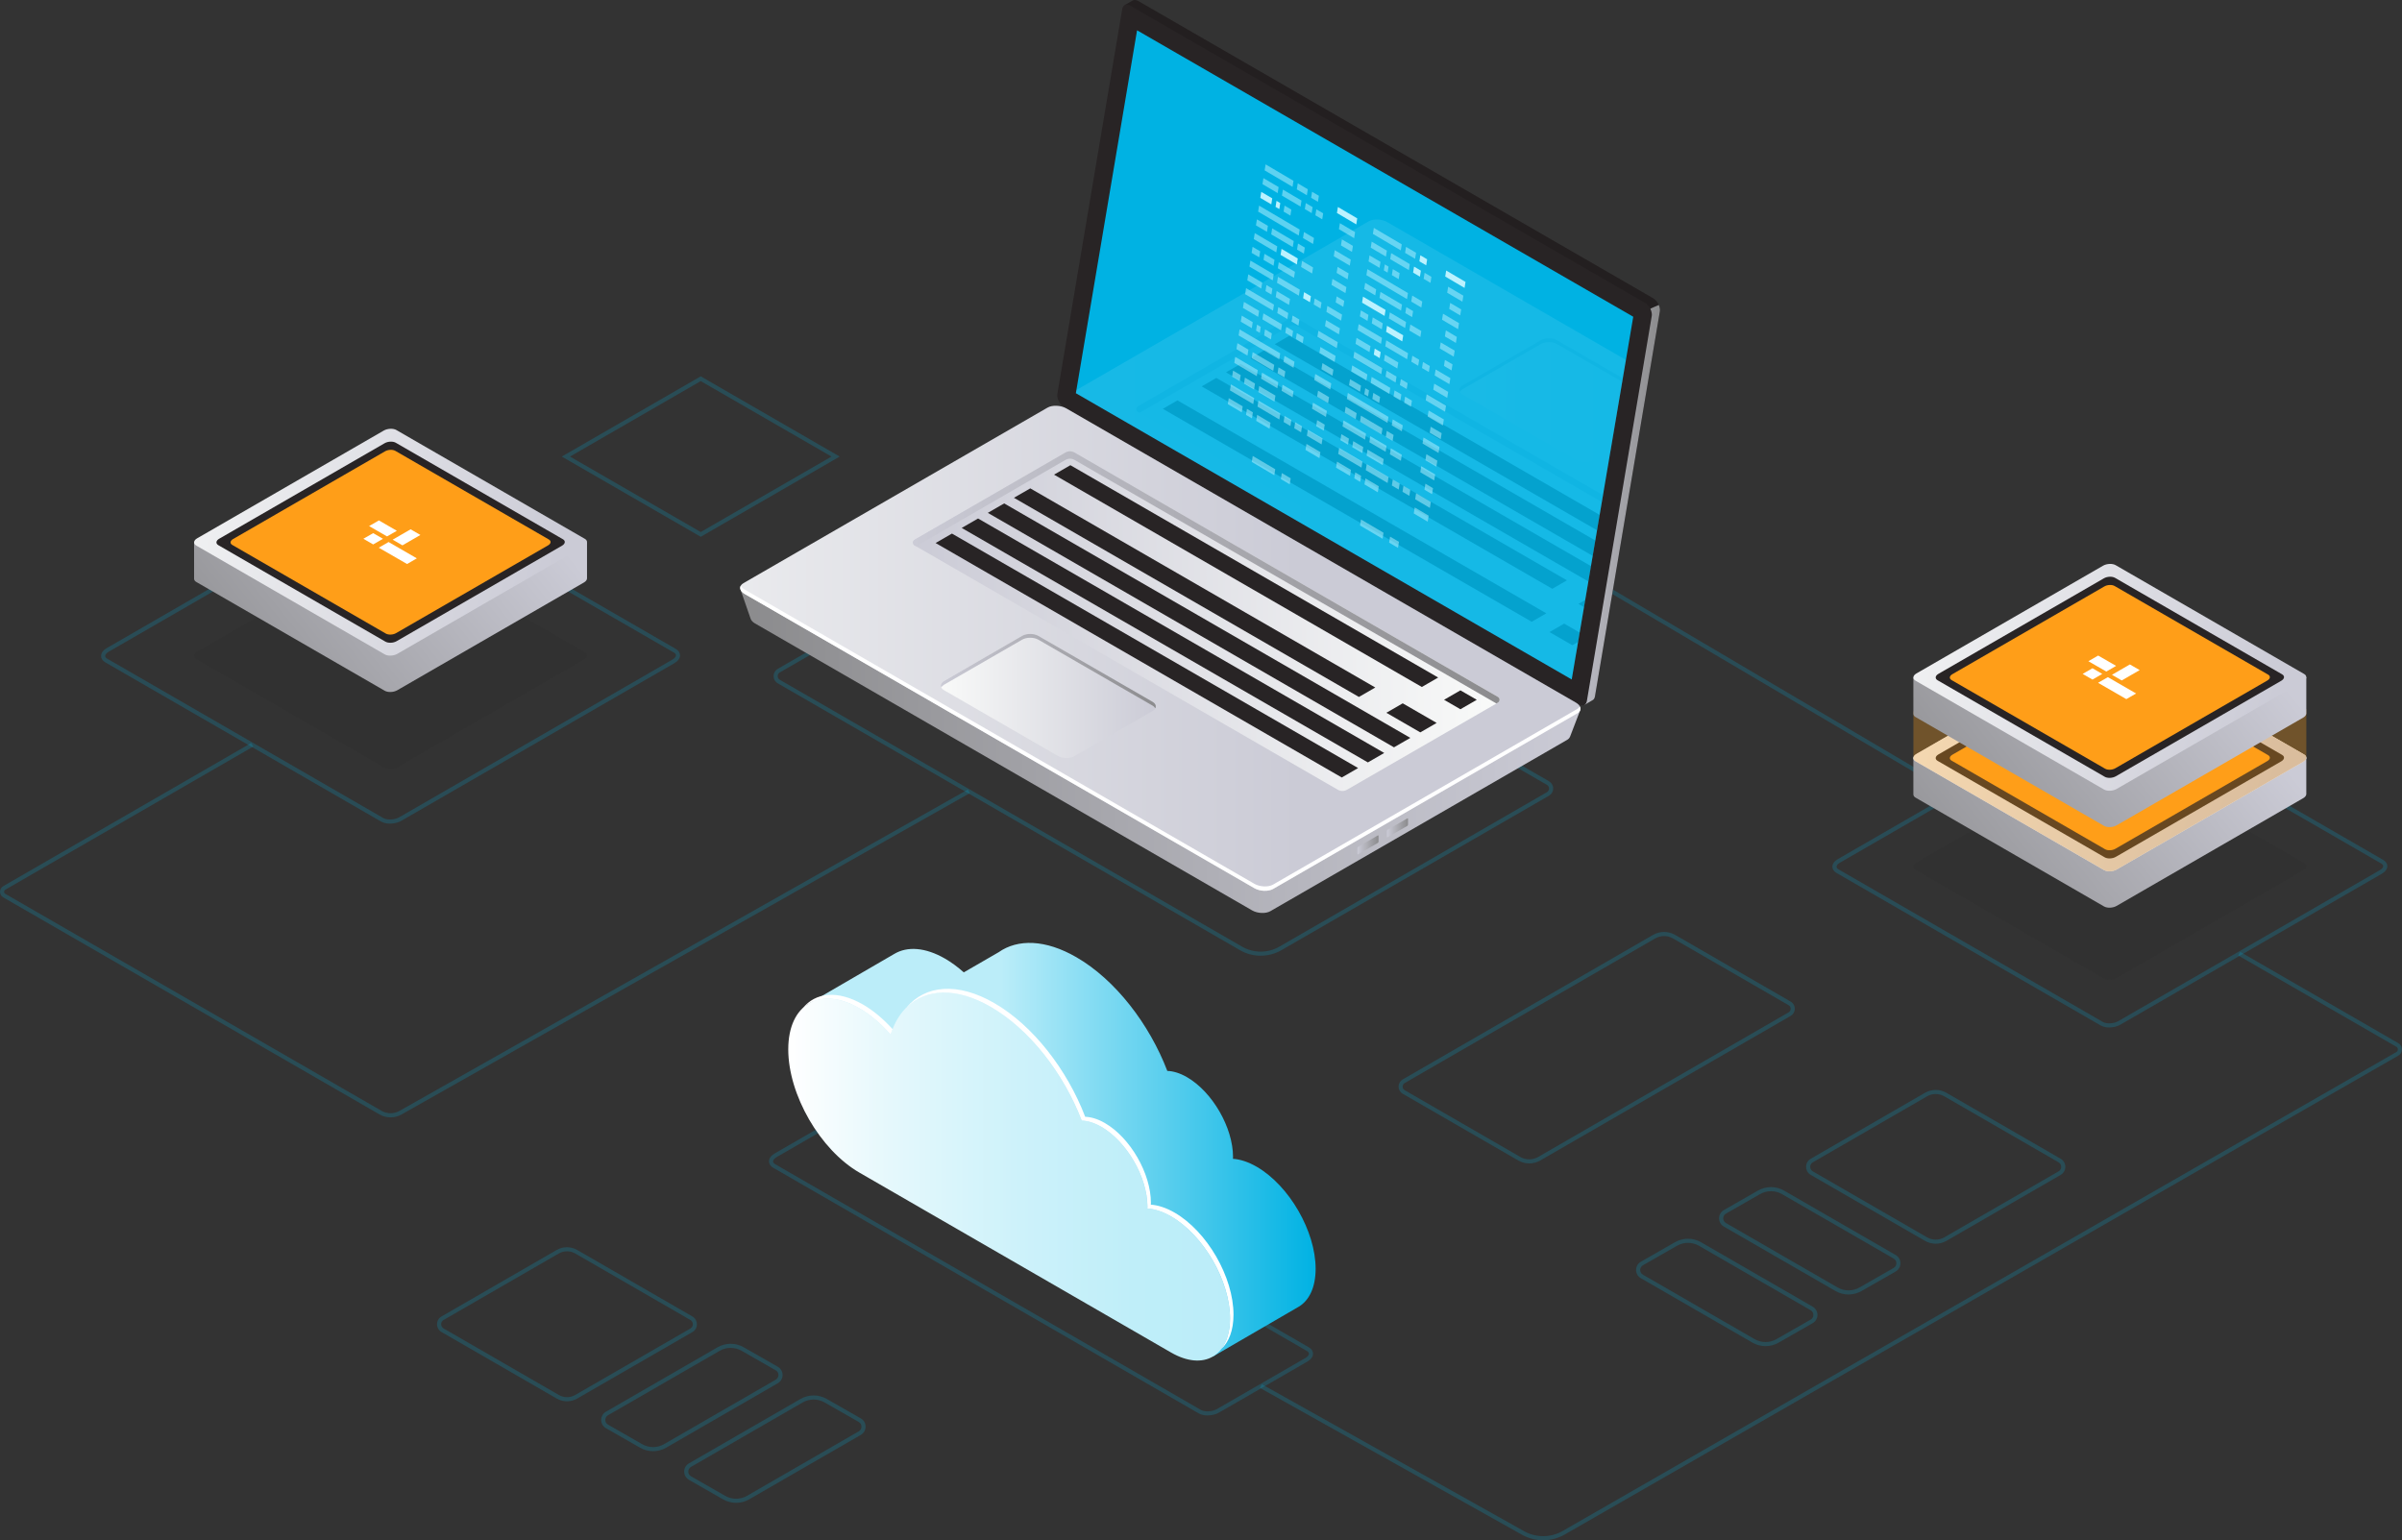 <svg xmlns="http://www.w3.org/2000/svg" xmlns:xlink="http://www.w3.org/1999/xlink" id="uuid-af4ff10e-e4d2-4787-8748-286d75a78d7b" data-name="Layer 1" width="775.61" height="497.41" viewBox="0 0 775.61 497.41"><rect x="0" y="0" width="775.61" height="497.41" fill="#333333" stroke="none"/><defs><linearGradient id="uuid-7b56ca2b-2207-4e4e-829f-9dd6ebeb42c4" x1="162.45" y1="152.13" x2="63.58" y2="231.42" gradientUnits="userSpaceOnUse"><stop offset="0" stop-color="#cbcbd6"></stop><stop offset="1" stop-color="#8b8b8d"></stop></linearGradient><linearGradient id="uuid-9692be6a-56f7-445b-a630-5057c2097a38" x1="-203.28" y1="504.15" x2="-293.16" y2="576.22" gradientTransform="translate(861.32 -13.14) rotate(30) skewX(-30)" gradientUnits="userSpaceOnUse"><stop offset="0" stop-color="#cbcbd6"></stop><stop offset="1" stop-color="#f9faf9"></stop></linearGradient><linearGradient id="uuid-ddc41401-afe3-431c-a918-fb269d04f620" x1="717.6" y1="221.78" x2="618.73" y2="301.07" xlink:href="#uuid-7b56ca2b-2207-4e4e-829f-9dd6ebeb42c4"></linearGradient><linearGradient id="uuid-4ce099ff-3df5-4258-89be-30be71622912" x1="617.83" y1="244.75" x2="744.72" y2="244.75" gradientTransform="matrix(1,0,0,1,0,0)" xlink:href="#uuid-9692be6a-56f7-445b-a630-5057c2097a38"></linearGradient><linearGradient id="uuid-07a7e397-34a6-447a-b7a0-4bb93530add1" x1="186.91" y1="286.89" x2="97.03" y2="358.97" xlink:href="#uuid-9692be6a-56f7-445b-a630-5057c2097a38"></linearGradient><linearGradient id="uuid-106cde3e-42e6-4a9f-be6e-e85cb3c6c3b2" x1="717.6" y1="195.77" x2="618.73" y2="275.05" xlink:href="#uuid-7b56ca2b-2207-4e4e-829f-9dd6ebeb42c4"></linearGradient><linearGradient id="uuid-1cf9133f-ad4f-4121-821a-6659d8e5a5ca" x1="160.9" y1="264.37" x2="71.02" y2="336.44" xlink:href="#uuid-9692be6a-56f7-445b-a630-5057c2097a38"></linearGradient><linearGradient id="uuid-6b9fbba2-5357-4e8d-bbd7-7c7128060c1b" x1="503.03" y1="163.04" x2="536" y2="163.04" xlink:href="#uuid-7b56ca2b-2207-4e4e-829f-9dd6ebeb42c4"></linearGradient><linearGradient id="uuid-d8f72319-427f-4536-931a-19ded305eeaa" x1="-985.68" y1="218.4" x2="-714.49" y2="218.4" gradientTransform="translate(-475.4) rotate(-180) scale(1 -1)" xlink:href="#uuid-7b56ca2b-2207-4e4e-829f-9dd6ebeb42c4"></linearGradient><linearGradient id="uuid-71ab2df7-b1e2-435f-b7a4-647c1e530b32" x1="-894.56" y1="209.35" x2="-623.23" y2="209.35" gradientTransform="translate(-475.4) rotate(-180) scale(1 -1)" xlink:href="#uuid-9692be6a-56f7-445b-a630-5057c2097a38"></linearGradient><linearGradient id="uuid-31da3b70-7397-45d9-a03a-0b803f043cc7" x1="447.82" y1="267.34" x2="454.65" y2="267.34" xlink:href="#uuid-7b56ca2b-2207-4e4e-829f-9dd6ebeb42c4"></linearGradient><linearGradient id="uuid-223b79ec-b300-4b18-90c9-e58d93cf268a" x1="438.3" y1="272.83" x2="445.13" y2="272.83" xlink:href="#uuid-7b56ca2b-2207-4e4e-829f-9dd6ebeb42c4"></linearGradient><linearGradient id="uuid-048674c8-46bc-434c-8d35-7c5c12bd4f16" x1="294.81" y1="200.59" x2="484.21" y2="200.59" gradientTransform="matrix(1,0,0,1,0,0)" xlink:href="#uuid-9692be6a-56f7-445b-a630-5057c2097a38"></linearGradient><linearGradient id="uuid-d10bdada-209f-434e-ba6b-d1106621b23e" x1="294.81" y1="186.47" x2="484.21" y2="186.47" xlink:href="#uuid-7b56ca2b-2207-4e4e-829f-9dd6ebeb42c4"></linearGradient><linearGradient id="uuid-5b9f147e-dfff-403c-bf83-0e8a7c9a9d96" x1="-848.61" y1="224.76" x2="-779.16" y2="224.76" gradientTransform="translate(-475.4) rotate(-180) scale(1 -1)" xlink:href="#uuid-9692be6a-56f7-445b-a630-5057c2097a38"></linearGradient><linearGradient id="uuid-25b958f0-f710-4665-87ef-bc0ba506048c" x1="303.77" y1="216.72" x2="373.2" y2="216.72" xlink:href="#uuid-7b56ca2b-2207-4e4e-829f-9dd6ebeb42c4"></linearGradient><clipPath id="uuid-612e0215-6e45-433d-ba1e-167a97b2cc0c"><polygon id="uuid-b7ca0840-f6c6-4e92-992f-9ebf92ed87c3" data-name="SVGID" points="367.16 9.79 527.38 102.29 507.51 219.42 347.4 126.98 367.16 9.79" fill="none"></polygon></clipPath><linearGradient id="uuid-47b97eb5-2aaf-45a4-ba12-57c76ca4d302" data-name="&#xC1;&#xE5;&#xE7;&#xFB;&#xEC;&#xFF;&#xED;&#xED;&#xFB;&#xE9; &#xE3;&#xF0;&#xE0;&#xE4;&#xE8;&#xE5;&#xED;&#xF2; 2" x1="-998.22" y1="149.21" x2="-726.89" y2="149.21" gradientTransform="translate(-475.4) rotate(-180) scale(1 -1)" gradientUnits="userSpaceOnUse"><stop offset="0" stop-color="#bbf2ff"></stop><stop offset=".28" stop-color="#bff3ff"></stop><stop offset=".61" stop-color="#cef7ff"></stop><stop offset=".96" stop-color="#e5feff"></stop><stop offset="1" stop-color="#e9ffff"></stop></linearGradient><linearGradient id="uuid-51b64064-3dea-431c-a025-37da5bcff501" data-name="&#xC1;&#xE5;&#xE7;&#xFB;&#xEC;&#xFF;&#xED;&#xED;&#xFB;&#xE9; &#xE3;&#xF0;&#xE0;&#xE4;&#xE8;&#xE5;&#xED;&#xF2; 2" x1="-1016.08" y1="129.3" x2="-946.63" y2="129.3" xlink:href="#uuid-47b97eb5-2aaf-45a4-ba12-57c76ca4d302"></linearGradient><linearGradient id="uuid-57cf6c1d-2f86-4f51-b7ca-9b2a53d58052" x1="-900.22" y1="371.28" x2="-736.27" y2="371.28" gradientTransform="translate(-475.4) rotate(-180) scale(1 -1)" gradientUnits="userSpaceOnUse"><stop offset="0" stop-color="#00b2e3"></stop><stop offset=".62" stop-color="#bbedf9"></stop></linearGradient><linearGradient id="uuid-37279921-abf2-4286-bc31-9c85189fad09" x1="397.17" y1="379.96" x2="254.54" y2="379.96" gradientUnits="userSpaceOnUse"><stop offset="0" stop-color="#bbedf9"></stop><stop offset=".22" stop-color="#bfeef9"></stop><stop offset=".49" stop-color="#cef2fa"></stop><stop offset=".77" stop-color="#e5f8fc"></stop><stop offset="1" stop-color="#fff"></stop></linearGradient></defs><g><path d="M124.23,247.95l-60.86-35.14c-1.04-.6-.91-1.65.29-2.34l60.27-34.8c1.2-.69,3.02-.77,4.06-.17l60.86,35.14c1.04.6.91,1.65-.29,2.34l-60.27,34.8c-1.2.69-3.02.77-4.06.17Z" fill="#231f20" opacity=".1"></path><path d="M125.95,265.98c-1.08,0-2.12-.23-2.92-.68l-89.03-51.4c-.88-.51-1.36-1.24-1.36-2.07,0-.94.65-1.86,1.79-2.51l88.17-50.91c1.97-1.13,4.87-1.25,6.6-.25l89.02,51.4c.88.51,1.36,1.24,1.36,2.07,0,.94-.65,1.86-1.79,2.52l-88.17,50.9c-1.07.62-2.41.93-3.69.93ZM126.3,158.81c-1.06,0-2.18.25-3.04.75l-88.17,50.91c-.7.4-1.12.91-1.12,1.36,0,.42.38.73.7.91l89.03,51.4c1.31.76,3.73.65,5.28-.25l88.17-50.9c.7-.41,1.12-.92,1.12-1.36,0-.43-.38-.73-.7-.91l-89.02-51.4c-.59-.34-1.39-.5-2.24-.5Z" fill="#00b2e3" opacity=".2"></path><g><path d="M189.55,186.84v-11.74h-19.12s-42.43-24.48-42.43-24.48c-1.04-.6-2.86-.53-4.06.17l-42.24,24.39h-19.03s0,11.78,0,11.78h.01c.02.37.24.71.69.97l60.86,35.14c1.04.6,2.86.53,4.06-.17l60.27-34.8c.63-.36.95-.82.98-1.26Z" fill="url(#uuid-7b56ca2b-2207-4e4e-829f-9dd6ebeb42c4)"></path><path d="M124.23,211.32l-60.86-35.14c-1.04-.6-.91-1.65.29-2.34l60.27-34.8c1.2-.69,3.02-.77,4.06-.17l60.86,35.14c1.04.6.91,1.65-.29,2.34l-60.27,34.8c-1.2.69-3.02.77-4.06.17Z" fill="url(#uuid-9692be6a-56f7-445b-a630-5057c2097a38)"></path><path d="M124.45,207.21l-53.94-31.15c-.92-.53-.81-1.46.26-2.08l53.43-30.85c1.07-.62,2.68-.68,3.6-.15l53.95,31.15c.92.53.81,1.46-.26,2.08l-53.43,30.85c-1.07.62-2.68.68-3.6.15Z" fill="#282425"></path><path d="M124.58,204.6l-49.56-28.61c-.85-.49-.74-1.34.24-1.91l49.08-28.34c.98-.57,2.46-.63,3.31-.14l49.56,28.61c.85.49.74,1.34-.24,1.91l-49.08,28.34c-.98.57-2.46.63-3.31.14Z" fill="#ff9e18"></path></g><g><polygon points="124.98 173.23 119.18 169.89 122.35 168.06 128.14 171.41 124.98 173.23" fill="#fff"></polygon><polygon points="135.75 172.76 129.95 176.11 126.79 174.28 132.59 170.93 135.75 172.76" fill="#fff"></polygon><polygon points="123.66 173.99 120.5 175.82 117.33 173.99 120.5 172.17 123.66 173.99" fill="#fff"></polygon><polygon points="134.6 180.31 131.44 182.14 122.31 176.87 125.47 175.04 134.6 180.31" fill="#fff"></polygon></g></g><rect x="548.88" y="120.47" width="1.33" height="175.31" transform="translate(91.06 575.69) rotate(-59.46)" fill="#00b2e3" opacity=".2"></rect><g><path d="M679.39,316.02l-60.86-35.14c-1.04-.6-.91-1.65.29-2.34l60.27-34.8c1.2-.69,3.02-.77,4.06-.17l60.86,35.14c1.04.6.91,1.65-.29,2.34l-60.27,34.8c-1.2.69-3.02.77-4.06.17Z" fill="#231f20" opacity=".1"></path><path d="M681.11,331.81c-1.04,0-2.04-.22-2.81-.66l-85.3-49.25c-.85-.49-1.32-1.2-1.32-2,0-.92.63-1.8,1.73-2.44l84.48-48.77c1.9-1.09,4.69-1.2,6.36-.24l85.3,49.25c.85.49,1.32,1.2,1.32,2,0,.91-.63,1.8-1.73,2.44l-84.48,48.77c-1.03.59-2.32.89-3.55.89ZM678.97,330c1.25.72,3.56.61,5.03-.24l84.48-48.77c.66-.38,1.06-.86,1.06-1.29,0-.39-.36-.68-.65-.85l-85.3-49.25c-1.25-.72-3.56-.61-5.03.24l-84.48,48.77c-.66.38-1.06.86-1.06,1.29,0,.39.35.68.65.85l85.3,49.25Z" fill="#00b2e3" opacity=".2"></path><g><path d="M744.71,256.49v-11.74h-19.12s-42.43-24.48-42.43-24.48c-1.04-.6-2.86-.53-4.06.17l-42.24,24.39h-19.03s0,11.78,0,11.78h.01c.02.37.24.71.69.97l60.86,35.14c1.04.6,2.86.53,4.06-.17l60.27-34.8c.63-.36.95-.82.98-1.26Z" fill="url(#uuid-ddc41401-afe3-431c-a918-fb269d04f620)"></path><path d="M679.39,280.97l-60.86-35.14c-1.04-.6-.91-1.65.29-2.34l60.27-34.8c1.2-.69,3.02-.77,4.06-.17l60.86,35.14c1.04.6.91,1.65-.29,2.34l-60.27,34.8c-1.2.69-3.02.77-4.06.17Z" fill="url(#uuid-4ce099ff-3df5-4258-89be-30be71622912)"></path><path d="M679.39,280.97l-60.86-35.14c-1.04-.6-.91-1.65.29-2.34l60.27-34.8c1.2-.69,3.02-.77,4.06-.17l60.86,35.14c1.04.6.91,1.65-.29,2.34l-60.27,34.8c-1.2.69-3.02.77-4.06.17Z" fill="url(#uuid-07a7e397-34a6-447a-b7a0-4bb93530add1)"></path><path d="M679.61,276.86l-53.95-31.15c-.92-.53-.81-1.46.26-2.08l53.43-30.85c1.07-.62,2.68-.68,3.6-.15l53.94,31.15c.92.53.81,1.46-.26,2.08l-53.43,30.85c-1.07.62-2.68.68-3.6.15Z" fill="#282425"></path><path d="M679.74,274.25l-49.56-28.61c-.85-.49-.74-1.34.24-1.91l49.08-28.34c.98-.57,2.46-.63,3.31-.14l49.56,28.61c.85.49.74,1.34-.24,1.91l-49.08,28.34c-.98.57-2.46.63-3.31.14Z" fill="#ff9e18"></path><g><polygon points="680.14 242.88 674.34 239.54 677.5 237.71 683.3 241.06 680.14 242.88" fill="#fff"></polygon><polygon points="690.91 242.41 685.11 245.76 681.95 243.93 687.74 240.58 690.91 242.41" fill="#fff"></polygon><polygon points="678.82 243.64 675.66 245.47 672.49 243.64 675.66 241.82 678.82 243.64" fill="#fff"></polygon><polygon points="689.76 249.96 686.59 251.79 677.47 246.52 680.63 244.69 689.76 249.96" fill="#fff"></polygon></g></g><path d="M744.72,228.97l-25.89.15-35.67-20.6c-1.04-.6-2.86-.53-4.06.17l-36.16,20.88-25.1.15v15.25h.02c.06.33.28.63.68.87l60.86,35.14c1.04.6,2.86.53,4.06-.17l60.27-34.8c.55-.32.86-.71.95-1.1l.04-.02v-15.92Z" fill="#ff9e18" opacity=".3"></path><g><path d="M744.71,230.47v-11.74h-19.12s-42.43-24.48-42.43-24.48c-1.04-.6-2.86-.53-4.06.17l-42.24,24.39h-19.03s0,11.78,0,11.78h.01c.02.37.24.71.69.97l60.86,35.14c1.04.6,2.86.53,4.06-.17l60.27-34.8c.63-.36.95-.82.98-1.26Z" fill="url(#uuid-106cde3e-42e6-4a9f-be6e-e85cb3c6c3b2)"></path><path d="M679.39,254.96l-60.86-35.14c-1.04-.6-.91-1.65.29-2.34l60.27-34.8c1.2-.69,3.02-.77,4.06-.17l60.86,35.14c1.04.6.91,1.65-.29,2.34l-60.27,34.8c-1.2.69-3.02.77-4.06.17Z" fill="url(#uuid-1cf9133f-ad4f-4121-821a-6659d8e5a5ca)"></path><path d="M679.61,250.84l-53.95-31.15c-.92-.53-.81-1.46.26-2.08l53.43-30.85c1.07-.62,2.68-.68,3.6-.15l53.94,31.15c.92.53.81,1.46-.26,2.08l-53.43,30.85c-1.07.62-2.68.68-3.6.15Z" fill="#282425"></path><path d="M679.74,248.24l-49.56-28.61c-.85-.49-.74-1.34.24-1.91l49.08-28.34c.98-.57,2.46-.63,3.31-.14l49.56,28.61c.85.49.74,1.34-.24,1.91l-49.08,28.34c-.98.57-2.46.63-3.31.14Z" fill="#ff9e18"></path><g><polygon points="680.14 216.87 674.34 213.53 677.5 211.7 683.3 215.04 680.14 216.87" fill="#fff"></polygon><polygon points="690.91 216.4 685.11 219.74 681.95 217.92 687.74 214.57 690.91 216.4" fill="#fff"></polygon><polygon points="678.82 217.63 675.66 219.46 672.49 217.63 675.66 215.8 678.82 217.63" fill="#fff"></polygon><polygon points="689.76 223.95 686.59 225.77 677.47 220.5 680.63 218.68 689.76 223.95" fill="#fff"></polygon></g></g></g><g opacity=".2"><g><path d="M498.3,497.41c-2.35,0-4.7-.59-6.81-1.77l-84.68-47.45.65-1.16,84.68,47.45c3.85,2.16,8.61,2.13,12.44-.07l269.2-154.66c.31-.18.49-.5.49-.86s-.19-.68-.5-.86l-51.06-29.48.66-1.15,51.06,29.48c.73.42,1.16,1.17,1.16,2.01s-.43,1.59-1.16,2.01l-269.21,154.67c-2.14,1.23-4.54,1.84-6.94,1.84Z" fill="#00b2e3"></path><path d="M126.12,360.84c-1.23,0-2.47-.32-3.57-.95L1.05,289.8c-.66-.38-1.05-1.06-1.05-1.81,0-.76.39-1.44,1.05-1.82l80.07-46.23.66,1.15L1.71,287.32c-.35.2-.38.53-.38.67s.04.46.38.66l121.5,70.08c1.79,1.03,4.02,1.03,5.81,0l183.51-103.77.65,1.16-183.5,103.77c-1.1.63-2.33.95-3.56.95Z" fill="#00b2e3"></path><path d="M226.27,173.35l-44.87-25.91,44.87-25.91,44.87,25.91-44.87,25.91ZM184.05,147.44l42.22,24.37,42.22-24.37-42.22-24.37-42.22,24.37Z" fill="#00b2e3"></path><path d="M183.08,452.53c-1.14,0-2.28-.29-3.3-.88l-37.2-21.48c-.91-.53-1.46-1.47-1.46-2.53s.54-2,1.46-2.52l37.19-21.47c2.04-1.17,4.57-1.17,6.6,0l37.2,21.48c.91.53,1.46,1.47,1.46,2.53s-.54,2-1.46,2.52l-37.2,21.47c-1.02.59-2.16.88-3.3.88ZM183.08,404.09c-.91,0-1.82.23-2.64.7l-37.19,21.47c-.5.29-.8.8-.8,1.37s.3,1.09.8,1.38l37.2,21.48c1.63.94,3.65.94,5.28,0l37.2-21.47c.5-.29.79-.8.79-1.37s-.3-1.09-.79-1.38l-37.2-21.48c-.81-.47-1.73-.7-2.64-.7Z" fill="#00b2e3"></path><path d="M625.04,401.64c-1.2,0-2.39-.31-3.45-.92l-36.89-21.3c-.94-.55-1.51-1.52-1.51-2.61s.56-2.07,1.51-2.61l36.89-21.3c2.13-1.23,4.77-1.23,6.91,0l36.89,21.3c.94.55,1.51,1.52,1.51,2.61s-.56,2.07-1.51,2.61l-36.89,21.3c-1.07.61-2.26.92-3.45.92ZM625.04,353.3c-.97,0-1.93.25-2.79.75l-36.89,21.3c-.53.31-.84.85-.84,1.46s.32,1.16.84,1.46l36.89,21.3c1.72.99,3.86,1,5.58,0l36.89-21.3c.53-.3.84-.85.84-1.46s-.32-1.16-.84-1.46l-36.89-21.3c-.86-.5-1.83-.75-2.79-.75Z" fill="#00b2e3"></path></g></g><g><g opacity=".2"><path d="M407.09,308.64c-2.31,0-4.62-.59-6.68-1.78l-149.28-86.19c-.84-.49-1.34-1.36-1.34-2.33s.5-1.84,1.34-2.33l93.09-53.75.33.19,155.63,89.85c.84.49,1.34,1.36,1.34,2.33s-.5,1.84-1.34,2.33l-86.41,49.89c-2.06,1.19-4.37,1.78-6.68,1.78ZM344.22,163.8l-92.43,53.36c-.43.24-.68.69-.68,1.18s.25.93.68,1.18l149.28,86.19c3.71,2.14,8.32,2.14,12.03,0l86.41-49.89c.43-.24.68-.69.68-1.18s-.25-.93-.68-1.18l-155.3-89.66Z" fill="#00b2e3"></path></g><g><g><path d="M344.03,125.74L364.83,2.35l-1.67-.7,2.51-1.44h0c.49-.31,1.18-.29,1.94.15l166.21,95.96c1.36.79,2.4,2.81,2.16,4.22l-20.96,124.37c-.11.65-.43,1.08-.88,1.27h0s-2.46,1.42-2.46,1.42l-.42-2.3.14.04-165.21-95.38c-1.36-.79-2.4-2.81-2.16-4.22Z" fill="#231f20"></path><path d="M532.89,99.69l2.73-1.21c.31.7.46,1.44.35,2.06l-20.96,124.37c-.11.65-.43,1.08-.88,1.27h0s-2.46,1.42-2.46,1.42l-.42-2.3.14.04-8.36-4.83,29.85-120.82Z" fill="url(#uuid-6b9fbba2-5357-4e8d-bbd7-7c7128060c1b)"></path><path d="M343.58,131.46l166.21,95.96c1.28.74,2.38.31,2.61-1.02l20.96-124.37c.24-1.41-.79-3.43-2.16-4.22L364.99,1.85c-1.28-.74-2.38-.31-2.61,1.02l-20.96,124.37c-.24,1.41.79,3.43,2.16,4.22Z" fill="#282425"></path><polygon points="367.16 9.79 527.38 102.29 507.51 219.42 347.4 126.98 367.16 9.79" fill="#00b2e3"></polygon></g><g><path d="M239.1,190.34l9.07,4.74,90.96-52.51c1.52-.88,4.18-.77,5.94.25l156.87,90.57c1.5-.84,8.35-4.13,8.35-4.13l-3.32,8.65s-.01,0-.01-.01c-.14.38-.43.74-.93,1.03l-95.8,55.31c-1.52.88-4.18.77-5.94-.25l-160.53-92.68c-.72-.42-1.16-.92-1.35-1.43h-.01s-3.3-9.53-3.3-9.53Z" fill="url(#uuid-d8f72319-427f-4536-931a-19ded305eeaa)"></path><path d="M240.5,191.83l164.52,94.99c1.8,1.04,4.52,1.15,6.08.25l98.18-56.68c1.56-.9,1.36-2.47-.44-3.51l-164.52-94.99c-1.8-1.04-4.53-1.15-6.08-.25l-98.18,56.68c-1.56.9-1.36,2.47.44,3.51Z" fill="url(#uuid-71ab2df7-b1e2-435f-b7a4-647c1e530b32)"></path><path d="M509.28,228.97l-98.18,56.68c-1.56.9-4.28.79-6.08-.25l-164.52-94.99c-.64-.37-1.07-.81-1.3-1.26-.48.86-.03,1.92,1.3,2.68l164.52,94.99c1.8,1.04,4.52,1.15,6.08.25l98.18-56.68c1-.58,1.27-1.44.86-2.25-.17.31-.45.59-.86.83Z" fill="#fff"></path><path d="M454.65,266.27v-1.8c0-.17-.1-.25-.23-.18l-6.36,3.67c-.13.07-.23.27-.23.44v1.8c0,.17.1.25.23.18l6.36-3.67c.13-.07.23-.27.23-.44Z" fill="url(#uuid-31da3b70-7397-45d9-a03a-0b803f043cc7)"></path><path d="M445.13,271.77v-1.8c0-.17-.1-.25-.23-.18l-6.36,3.67c-.13.07-.23.27-.23.44v1.8c0,.17.1.25.23.18l6.36-3.67c.13-.07.23-.27.23-.44Z" fill="url(#uuid-223b79ec-b300-4b18-90c9-e58d93cf268a)"></path><path d="M483.69,225.08l-136.72-78.93c-.91-.53-2.03-.53-2.95,0l-48.69,28.17c-.7.4-.7,1.41,0,1.82l136.66,78.9c.91.53,2.03.53,2.94,0l48.75-28.13c.7-.4.7-1.41,0-1.82Z" fill="url(#uuid-048674c8-46bc-434c-8d35-7c5c12bd4f16)"></path><path d="M483.69,226.9l-.49.28-136.23-78.65c-.91-.53-2.03-.53-2.95,0l-48.2,27.88-.49-.28c-.7-.4-.7-1.41,0-1.82l48.69-28.17c.91-.53,2.03-.53,2.95,0l136.72,78.93c.7.4.7,1.41,0,1.82Z" fill="url(#uuid-d10bdada-209f-434e-ba6b-d1106621b23e)"></path><g><polygon points="340.35 153.28 459.11 221.85 464.39 218.8 345.63 150.23 340.35 153.28" fill="#282425"></polygon><polygon points="327.4 160.75 438.8 225.07 444.08 222.02 332.68 157.71 327.4 160.75" fill="#282425"></polygon><polygon points="318.97 165.62 450.12 241.34 455.4 238.29 324.25 162.57 318.97 165.62" fill="#282425"></polygon><polygon points="310.54 170.49 441.69 246.21 446.97 243.16 315.82 167.44 310.54 170.49" fill="#282425"></polygon><polygon points="302.11 175.36 433.26 251.08 438.54 248.03 307.39 172.31 302.11 175.36" fill="#282425"></polygon><polygon points="466.29 225.99 471.57 229.04 476.85 225.99 471.57 222.94 466.29 225.99" fill="#282425"></polygon><polygon points="447.66 230.18 458.62 236.51 463.9 233.46 452.94 227.13 447.66 230.18" fill="#282425"></polygon></g><path d="M341.71,244.18l-36.86-21.28c-1.44-.83-1.44-2.18,0-3.01l25.21-14.55c1.44-.83,3.78-.83,5.22,0l36.86,21.28c1.44.83,1.44,2.18,0,3.01l-25.21,14.55c-1.44.83-3.78.83-5.22,0Z" fill="url(#uuid-5b9f147e-dfff-403c-bf83-0e8a7c9a9d96)"></path><path d="M372.13,227.85l-36.86-21.28c-1.44-.83-3.78-.83-5.22,0l-25.21,14.55c-.44.26-.74.57-.91.89-.38-.73-.09-1.55.91-2.12l25.21-14.55c1.44-.83,3.78-.83,5.22,0l36.86,21.28c1,.58,1.29,1.39.91,2.12-.17-.32-.46-.63-.91-.89Z" fill="url(#uuid-25b958f0-f710-4665-87ef-bc0ba506048c)"></path></g></g><g opacity=".11"><g clip-path="url(#uuid-612e0215-6e45-433d-ba1e-167a97b2cc0c)"><g><path d="M344.16,131.69l164.52,94.99c1.8,1.04,4.52,1.15,6.08.25l98.18-56.68c1.56-.9,1.36-2.47-.44-3.51l-164.52-94.99c-1.8-1.04-4.52-1.15-6.08-.25l-98.18,56.68c-1.56.9-1.36,2.47.44,3.51Z" fill="url(#uuid-47b97eb5-2aaf-45a4-ba12-57c76ca4d302)"></path><path d="M509.17,148.72l-36.86-21.28c-1.44-.83-1.44-2.18,0-3.01l25.21-14.55c1.44-.83,3.78-.83,5.22,0l36.86,21.28c1.44.83,1.44,2.18,0,3.01l-25.21,14.55c-1.44.83-3.78.83-5.22,0Z" fill="url(#uuid-51b64064-3dea-431c-a025-37da5bcff501)"></path><path d="M539.6,132.39l-36.86-21.28c-1.44-.83-3.78-.83-5.22,0l-25.21,14.55c-.44.26-.74.57-.91.89-.38-.73-.09-1.55.91-2.12l25.21-14.55c1.44-.83,3.78-.83,5.22,0l36.86,21.28c1,.58,1.29,1.39.91,2.12-.17-.32-.46-.63-.91-.89Z" fill="#96d2e3"></path><g><path d="M555.81,181.98l-136.72-78.93c-.91-.53-2.03-.53-2.95,0l-48.69,28.17c-.7.4-.7,1.41,0,1.82l136.66,78.9c.91.53,2.03.53,2.94,0l48.75-28.13c.7-.4.7-1.41,0-1.82Z" fill="#bbf2ff"></path><path d="M555.81,183.8l-.49.28-136.23-78.65c-.91-.53-2.03-.53-2.95,0l-48.2,27.88-.49-.28c-.7-.4-.7-1.41,0-1.82l48.69-28.17c.91-.53,2.03-.53,2.95,0l136.72,78.93c.7.4.7,1.41,0,1.82Z" fill="#96d2e3"></path><g><polygon points="380.2 129.3 499.3 198.06 494.59 200.79 375.48 132.02 380.2 129.3" fill="#282425"></polygon><polygon points="392.75 122.05 505.96 187.41 501.24 190.14 388.03 124.78 392.75 122.05" fill="#282425"></polygon><polygon points="514.41 192.29 524.98 198.4 520.26 201.12 509.69 195.02 514.41 192.29" fill="#282425"></polygon><polygon points="505.07 201.39 512.43 205.64 507.71 208.37 500.35 204.12 505.07 201.39" fill="#282425"></polygon><polygon points="400.61 117.51 532.85 193.86 528.13 196.58 395.89 120.24 400.61 117.51" fill="#282425"></polygon><polygon points="408.47 112.97 540.71 189.32 535.99 192.04 403.76 115.7 408.47 112.97" fill="#282425"></polygon><polygon points="416.34 108.43 548.57 184.78 543.85 187.5 411.62 111.16 416.34 108.43" fill="#282425"></polygon></g></g></g></g></g></g><g><path d="M389.95,457.1c-1.09,0-2.13-.23-2.92-.69l-137.36-79.3c-.88-.51-1.36-1.24-1.36-2.07,0-.94.65-1.86,1.79-2.52l28.55-16.48c1.97-1.14,4.88-1.25,6.61-.25l137.36,79.3c.88.51,1.36,1.24,1.36,2.07,0,.94-.65,1.86-1.79,2.52l-28.55,16.48c-1.07.62-2.41.93-3.69.93ZM387.69,455.27c1.32.76,3.74.65,5.29-.25l28.55-16.48c.7-.41,1.13-.92,1.13-1.37,0-.43-.38-.73-.7-.92l-137.36-79.3c-1.32-.76-3.74-.65-5.29.25l-28.55,16.48c-.7.41-1.13.92-1.13,1.37,0,.43.38.73.7.92l137.36,79.3Z" fill="#00b2e3" opacity=".2"></path><g><path d="M260.87,324.26l27.92-16.22h0c4.17-2.48,9.96-2.16,16.37,1.54,2.09,1.21,4.12,2.71,6.05,4.43l11.25-6.5h0c6.18-4.34,15.13-4.15,25.09,1.6,12.6,7.27,23.57,21.58,29.38,36.73,1.93.06,4.07.7,6.34,2.01,8.22,4.75,14.88,16.29,14.88,25.78,0,.2-.02.39-.03.59,2.34.16,4.94.99,7.66,2.56,10.51,6.07,19.04,20.83,19.04,32.97,0,6.02-2.1,10.25-5.49,12.26h0s-.09.05-.09.05c0,0-.01,0-.02.01l-27.56,16-6.02-28.96-80.49-46.47c-10.29-5.94-18.99-18.77-21.92-31.23l-22.37-7.15Z" fill="url(#uuid-57cf6c1d-2f86-4f51-b7ca-9b2a53d58052)"></path><path d="M277.52,325.62c3.61,2.08,7.03,5.02,10.07,8.49,4.22-13.55,17.09-17.76,32.31-8.97,12.6,7.27,23.57,21.58,29.38,36.73,1.93.06,4.07.7,6.34,2.01,8.22,4.75,14.88,16.29,14.88,25.78,0,.2-.02.39-.03.59,2.34.16,4.94.99,7.66,2.56,10.51,6.07,19.04,20.83,19.04,32.97s-8.52,17.06-19.04,10.99l-100.62-58.09c-12.69-7.33-22.98-25.15-22.98-39.8s10.29-20.59,22.98-13.27Z" fill="url(#uuid-37279921-abf2-4286-bc31-9c85189fad09)"></path><g><path d="M277.52,325.62c3.61,2.09,7.03,5.02,10.07,8.49.19-.61.41-1.17.64-1.74-2.92-3.24-6.16-6-9.58-7.98-8.21-4.74-15.4-3.9-19.46,1.24,4.19-4,10.84-4.34,18.34,0Z" fill="#fff"></path><path d="M379.26,391.59c-2.73-1.57-5.32-2.4-7.66-2.56,0-.2.03-.39.03-.59,0-9.49-6.66-21.03-14.88-25.78-2.27-1.31-4.41-1.94-6.34-2.01-5.81-15.16-16.79-29.46-29.38-36.73-11.86-6.85-22.27-5.78-28.3,1.42,6.15-6.08,16.02-6.63,27.18-.19,12.6,7.27,23.57,21.58,29.38,36.73,1.93.06,4.07.7,6.34,2.01,8.22,4.75,14.88,16.29,14.88,25.78,0,.2-.02.39-.03.59,2.34.16,4.94.99,7.66,2.56,10.51,6.07,19.04,20.83,19.04,32.97,0,4.23-1.05,7.56-2.84,9.87,2.48-2.28,3.96-6.06,3.96-11.1,0-12.14-8.52-26.9-19.04-32.97Z" fill="#fff"></path></g></g></g><g><polygon points="417.36 60.33 408.35 55.02 408.66 53.08 417.67 58.39 417.36 60.33" fill="#bbf2ff" opacity=".5"></polygon><polygon points="421.99 63.06 418.74 61.15 419.05 59.2 422.29 61.12 421.99 63.06" fill="#bbf2ff" opacity=".5"></polygon><polygon points="425.57 65.17 423.36 63.87 423.67 61.93 425.87 63.23 425.57 65.17" fill="#bbf2ff" opacity=".5"></polygon><polygon points="412.56 62.36 407.65 59.46 407.96 57.52 412.87 60.41 412.56 62.36" fill="#bbf2ff" opacity=".5"></polygon><polygon points="419.96 66.71 413.94 63.17 414.25 61.23 420.26 64.77 419.96 66.71" fill="#bbf2ff" opacity=".5"></polygon><polygon points="423.54 68.82 421.33 67.53 421.64 65.58 423.85 66.88 423.54 68.82" fill="#bbf2ff" opacity=".5"></polygon><polygon points="426.95 70.83 424.74 69.53 425.05 67.59 427.25 68.89 426.95 70.83" fill="#bbf2ff" opacity=".5"></polygon><polygon points="410.51 66 406.95 63.9 407.26 61.96 410.81 64.05 410.51 66" fill="#bbf2ff"></polygon><polygon points="413.1 67.52 411.88 66.81 412.19 64.86 413.4 65.58 413.1 67.52" fill="#bbf2ff"></polygon><polygon points="416.68 69.63 414.47 68.33 414.78 66.39 416.98 67.69 416.68 69.63" fill="#bbf2ff" opacity=".5"></polygon><polygon points="419.37 76.07 406.25 68.34 406.56 66.4 419.67 74.13 419.37 76.07" fill="#bbf2ff" opacity=".5"></polygon><polygon points="423.99 78.79 420.74 76.88 421.05 74.94 424.29 76.85 423.99 78.79" fill="#bbf2ff" opacity=".5"></polygon><polygon points="409.11 74.87 405.55 72.78 405.86 70.84 409.41 72.93 409.11 74.87" fill="#bbf2ff" opacity=".5"></polygon><polygon points="417.44 79.79 410.48 75.68 410.79 73.74 417.75 77.84 417.44 79.79" fill="#bbf2ff" opacity=".5"></polygon><polygon points="421.03 81.9 418.82 80.6 419.13 78.65 421.33 79.95 421.03 81.9" fill="#bbf2ff" opacity=".5"></polygon><polygon points="412.12 81.5 404.85 77.22 405.16 75.28 412.43 79.56 412.12 81.5" fill="#bbf2ff" opacity=".5"></polygon><polygon points="418.76 85.41 413.5 82.31 413.81 80.37 419.06 83.47 418.76 85.41" fill="#bbf2ff"></polygon><polygon points="423.69 88.32 420.13 86.22 420.44 84.28 423.99 86.37 423.69 88.32" fill="#bbf2ff" opacity=".5"></polygon><polygon points="406.61 83.1 404.15 81.66 404.46 79.71 406.92 81.16 406.61 83.1" fill="#bbf2ff" opacity=".5"></polygon><polygon points="411.23 85.83 407.99 83.92 408.29 81.97 411.54 83.88 411.23 85.83" fill="#bbf2ff" opacity=".5"></polygon><polygon points="417.84 89.72 412.61 86.64 412.91 84.7 418.14 87.78 417.84 89.72" fill="#bbf2ff" opacity=".5"></polygon><polygon points="410.98 90.53 403.45 86.1 403.76 84.15 411.28 88.58 410.98 90.53" fill="#bbf2ff" opacity=".5"></polygon><polygon points="419.4 95.49 412.35 91.34 412.66 89.4 419.71 93.55 419.4 95.49" fill="#bbf2ff" opacity=".5"></polygon><polygon points="422.98 97.6 420.78 96.3 421.08 94.36 423.29 95.66 422.98 97.6" fill="#bbf2ff"></polygon><polygon points="426.42 99.63 424.21 98.33 424.52 96.39 426.72 97.68 426.42 99.63" fill="#bbf2ff" opacity=".5"></polygon><polygon points="407.26 93.19 402.76 90.53 403.06 88.59 407.57 91.25 407.26 93.19" fill="#bbf2ff" opacity=".5"></polygon><polygon points="431.7 68.78 437.95 72.47 438.26 70.52 432.01 66.84 431.7 68.78" fill="#bbf2ff"></polygon><polygon points="432.34 74.01 437.25 76.91 437.56 74.96 432.65 72.07 432.34 74.01" fill="#bbf2ff" opacity=".5"></polygon><polygon points="433 79.25 436.55 81.34 436.86 79.4 433.31 77.31 433 79.25" fill="#bbf2ff" opacity=".5"></polygon><polygon points="430.68 82.74 435.85 85.78 436.16 83.84 430.99 80.79 430.68 82.74" fill="#bbf2ff" opacity=".5"></polygon><polygon points="431.6 88.13 435.15 90.22 435.46 88.28 431.91 86.19 431.6 88.13" fill="#bbf2ff" opacity=".5"></polygon><polygon points="429.95 92.01 434.45 94.66 434.76 92.72 430.25 90.06 429.95 92.01" fill="#bbf2ff" opacity=".5"></polygon><polygon points="431.3 97.65 433.75 99.1 434.06 97.16 431.61 95.71 431.3 97.65" fill="#bbf2ff" opacity=".5"></polygon><polygon points="428.3 100.73 433.05 103.54 433.36 101.6 428.6 98.79 428.3 100.73" fill="#bbf2ff" opacity=".5"></polygon><polygon points="427.85 105.32 432.35 107.98 432.66 106.03 428.16 103.38 427.85 105.32" fill="#bbf2ff" opacity=".5"></polygon><polygon points="410.55 95.13 408.64 94 408.94 92.06 410.86 93.19 410.55 95.13" fill="#bbf2ff" opacity=".5"></polygon><polygon points="416.24 98.48 411.93 95.94 412.24 94 416.55 96.54 416.24 98.48" fill="#bbf2ff" opacity=".5"></polygon><polygon points="452.32 80.85 443.31 75.54 443.62 73.6 452.63 78.91 452.32 80.85" fill="#bbf2ff" opacity=".5"></polygon><polygon points="456.94 83.58 453.7 81.66 454.01 79.72 457.25 81.63 456.94 83.58" fill="#bbf2ff" opacity=".5"></polygon><polygon points="460.53 85.69 458.32 84.39 458.63 82.44 460.83 83.74 460.53 85.69" fill="#bbf2ff"></polygon><polygon points="447.52 82.87 442.61 79.98 442.92 78.04 447.83 80.93 447.52 82.87" fill="#bbf2ff" opacity=".5"></polygon><polygon points="454.92 87.23 448.9 83.69 449.2 81.74 455.22 85.29 454.92 87.23" fill="#bbf2ff" opacity=".5"></polygon><polygon points="458.5 89.34 456.29 88.04 456.6 86.1 458.8 87.4 458.5 89.34" fill="#bbf2ff"></polygon><polygon points="461.91 91.35 459.7 90.05 460.01 88.11 462.21 89.41 461.91 91.35" fill="#bbf2ff" opacity=".5"></polygon><polygon points="445.46 86.51 441.91 84.42 442.22 82.48 445.77 84.57 445.46 86.51" fill="#bbf2ff" opacity=".5"></polygon><polygon points="448.06 88.04 446.84 87.32 447.15 85.38 448.36 86.1 448.06 88.04" fill="#bbf2ff" opacity=".5"></polygon><polygon points="451.64 90.15 449.43 88.85 449.74 86.91 451.94 88.21 451.64 90.15" fill="#bbf2ff" opacity=".5"></polygon><polygon points="454.33 96.59 441.21 88.86 441.52 86.91 454.63 94.64 454.33 96.59" fill="#bbf2ff" opacity=".5"></polygon><polygon points="458.95 99.31 455.7 97.4 456.01 95.45 459.25 97.37 458.95 99.31" fill="#bbf2ff" opacity=".5"></polygon><polygon points="444.07 95.39 440.51 93.3 440.82 91.35 444.37 93.45 444.07 95.39" fill="#bbf2ff" opacity=".5"></polygon><polygon points="452.4 100.3 445.44 96.2 445.75 94.26 452.71 98.36 452.4 100.3" fill="#bbf2ff" opacity=".5"></polygon><polygon points="455.98 102.41 453.78 101.11 454.09 99.17 456.29 100.47 455.98 102.41" fill="#bbf2ff" opacity=".5"></polygon><polygon points="447.08 102.02 439.81 97.74 440.12 95.79 447.39 100.08 447.08 102.02" fill="#bbf2ff"></polygon><polygon points="453.72 105.93 448.46 102.83 448.77 100.89 454.02 103.99 453.72 105.93" fill="#bbf2ff" opacity=".5"></polygon><polygon points="458.65 108.83 455.09 106.74 455.4 104.8 458.95 106.89 458.65 108.83" fill="#bbf2ff" opacity=".5"></polygon><polygon points="441.57 103.62 439.11 102.17 439.42 100.23 441.87 101.68 441.57 103.62" fill="#bbf2ff" opacity=".5"></polygon><polygon points="446.19 106.34 442.95 104.43 443.25 102.49 446.5 104.4 446.19 106.34" fill="#bbf2ff" opacity=".5"></polygon><polygon points="452.79 110.24 447.57 107.16 447.87 105.21 453.1 108.29 452.79 110.24" fill="#bbf2ff"></polygon><polygon points="445.93 111.04 438.41 106.61 438.72 104.67 446.24 109.1 445.93 111.04" fill="#bbf2ff" opacity=".5"></polygon><polygon points="454.36 116.01 447.31 111.86 447.62 109.91 454.66 114.07 454.36 116.01" fill="#bbf2ff" opacity=".5"></polygon><polygon points="457.94 118.12 455.73 116.82 456.04 114.88 458.25 116.18 457.94 118.12" fill="#bbf2ff" opacity=".5"></polygon><polygon points="461.38 120.14 459.17 118.85 459.48 116.9 461.68 118.2 461.38 120.14" fill="#bbf2ff" opacity=".5"></polygon><polygon points="442.22 113.71 437.71 111.05 438.02 109.11 442.53 111.76 442.22 113.71" fill="#bbf2ff" opacity=".5"></polygon><polygon points="466.66 89.3 472.91 92.98 473.22 91.04 466.97 87.36 466.66 89.3" fill="#bbf2ff"></polygon><polygon points="467.3 94.53 472.21 97.42 472.52 95.48 467.61 92.59 467.3 94.53" fill="#bbf2ff" opacity=".5"></polygon><polygon points="467.96 99.77 471.51 101.86 471.82 99.92 468.26 97.82 467.96 99.77" fill="#bbf2ff" opacity=".5"></polygon><polygon points="465.64 103.25 470.81 106.3 471.12 104.36 465.95 101.31 465.64 103.25" fill="#bbf2ff" opacity=".5"></polygon><polygon points="466.56 108.65 470.11 110.74 470.42 108.8 466.87 106.7 466.56 108.65" fill="#bbf2ff" opacity=".5"></polygon><polygon points="464.91 112.52 469.41 115.18 469.72 113.23 465.21 110.58 464.91 112.52" fill="#bbf2ff" opacity=".5"></polygon><polygon points="466.26 118.17 468.71 119.62 469.02 117.67 466.56 116.23 466.26 118.17" fill="#bbf2ff" opacity=".5"></polygon><polygon points="463.26 121.25 468.01 124.06 468.32 122.11 463.56 119.31 463.26 121.25" fill="#bbf2ff" opacity=".5"></polygon><polygon points="462.81 125.84 467.31 128.49 467.62 126.55 463.11 123.9 462.81 125.84" fill="#bbf2ff" opacity=".5"></polygon><polygon points="445.51 115.65 443.6 114.52 443.9 112.58 445.82 113.7 445.51 115.65" fill="#bbf2ff"></polygon><polygon points="451.2 119 446.89 116.46 447.2 114.52 451.51 117.06 451.2 119" fill="#bbf2ff" opacity=".5"></polygon><polygon points="411.06 100.31 402.05 95 402.36 93.06 411.37 98.37 411.06 100.31" fill="#bbf2ff" opacity=".5"></polygon><polygon points="415.69 103.03 412.44 101.12 412.75 99.18 415.99 101.09 415.69 103.03" fill="#bbf2ff" opacity=".5"></polygon><polygon points="419.27 105.14 417.06 103.84 417.37 101.9 419.57 103.2 419.27 105.14" fill="#bbf2ff" opacity=".5"></polygon><polygon points="406.26 102.33 401.35 99.44 401.66 97.5 406.57 100.39 406.26 102.33" fill="#bbf2ff" opacity=".5"></polygon><polygon points="413.66 106.69 407.64 103.14 407.95 101.2 413.96 104.75 413.66 106.69" fill="#bbf2ff" opacity=".5"></polygon><polygon points="417.24 108.8 415.03 107.5 415.34 105.56 417.54 106.86 417.24 108.8" fill="#bbf2ff" opacity=".5"></polygon><polygon points="420.65 110.81 418.44 109.51 418.75 107.57 420.95 108.86 420.65 110.81" fill="#bbf2ff" opacity=".5"></polygon><polygon points="404.21 105.97 400.65 103.88 400.96 101.93 404.51 104.03 404.21 105.97" fill="#bbf2ff" opacity=".5"></polygon><polygon points="406.8 107.5 405.58 106.78 405.89 104.84 407.1 105.55 406.8 107.5" fill="#bbf2ff" opacity=".5"></polygon><polygon points="410.38 109.61 408.17 108.31 408.48 106.37 410.68 107.67 410.38 109.61" fill="#bbf2ff" opacity=".5"></polygon><polygon points="413.07 116.04 399.95 108.32 400.26 106.37 413.37 114.1 413.07 116.04" fill="#bbf2ff" opacity=".5"></polygon><polygon points="417.69 118.77 414.44 116.85 414.75 114.91 417.99 116.82 417.69 118.77" fill="#bbf2ff" opacity=".5"></polygon><polygon points="402.81 114.85 399.25 112.75 399.56 110.81 403.11 112.91 402.81 114.85" fill="#bbf2ff" opacity=".5"></polygon><polygon points="411.14 119.76 404.18 115.66 404.49 113.72 411.45 117.82 411.14 119.76" fill="#bbf2ff" opacity=".5"></polygon><polygon points="414.73 121.87 412.52 120.57 412.83 118.63 415.03 119.93 414.73 121.87" fill="#bbf2ff" opacity=".5"></polygon><polygon points="405.82 121.48 398.55 117.19 398.86 115.25 406.13 119.53 405.82 121.48" fill="#bbf2ff" opacity=".5"></polygon><polygon points="412.46 125.39 407.2 122.29 407.51 120.35 412.76 123.44 412.46 125.39" fill="#bbf2ff" opacity=".5"></polygon><polygon points="417.39 128.29 413.83 126.2 414.14 124.25 417.69 126.35 417.39 128.29" fill="#bbf2ff" opacity=".5"></polygon><polygon points="400.31 123.08 397.85 121.63 398.16 119.69 400.62 121.14 400.31 123.08" fill="#bbf2ff" opacity=".5"></polygon><polygon points="404.93 125.8 401.69 123.89 401.99 121.95 405.24 123.86 404.93 125.8" fill="#bbf2ff" opacity=".5"></polygon><polygon points="411.54 129.69 406.31 126.61 406.61 124.67 411.84 127.75 411.54 129.69" fill="#bbf2ff" opacity=".5"></polygon><polygon points="404.68 130.5 397.15 126.07 397.46 124.13 404.98 128.56 404.68 130.5" fill="#bbf2ff" opacity=".5"></polygon><polygon points="413.1 135.47 406.05 131.31 406.36 129.37 413.41 133.52 413.1 135.47" fill="#bbf2ff" opacity=".5"></polygon><polygon points="416.68 137.58 414.48 136.28 414.78 134.33 416.99 135.63 416.68 137.58" fill="#bbf2ff" opacity=".5"></polygon><polygon points="420.12 139.6 417.91 138.3 418.22 136.36 420.42 137.66 420.12 139.6" fill="#bbf2ff" opacity=".5"></polygon><polygon points="400.96 133.17 396.46 130.51 396.76 128.57 401.27 131.22 400.96 133.17" fill="#bbf2ff" opacity=".5"></polygon><polygon points="425.4 108.76 431.65 112.44 431.96 110.5 425.71 106.82 425.4 108.76" fill="#bbf2ff" opacity=".5"></polygon><polygon points="426.04 113.99 430.95 116.88 431.26 114.94 426.35 112.04 426.04 113.99" fill="#bbf2ff" opacity=".5"></polygon><polygon points="426.7 119.23 430.25 121.32 430.56 119.38 427.01 117.28 426.7 119.23" fill="#bbf2ff" opacity=".5"></polygon><polygon points="424.38 122.71 429.55 125.76 429.86 123.81 424.69 120.77 424.38 122.71" fill="#bbf2ff" opacity=".5"></polygon><polygon points="425.3 128.1 428.85 130.2 429.16 128.25 425.61 126.16 425.3 128.1" fill="#bbf2ff" opacity=".5"></polygon><polygon points="423.65 131.98 428.15 134.64 428.46 132.69 423.95 130.04 423.65 131.98" fill="#bbf2ff" opacity=".5"></polygon><polygon points="425 137.63 427.45 139.07 427.76 137.13 425.3 135.68 425 137.63" fill="#bbf2ff" opacity=".5"></polygon><polygon points="422 140.71 426.75 143.51 427.06 141.57 422.3 138.77 422 140.71" fill="#bbf2ff" opacity=".5"></polygon><polygon points="421.55 145.3 426.05 147.95 426.36 146.01 421.86 143.35 421.55 145.3" fill="#bbf2ff" opacity=".5"></polygon><polygon points="404.25 135.11 402.34 133.98 402.64 132.03 404.56 133.16 404.25 135.11" fill="#bbf2ff" opacity=".5"></polygon><polygon points="409.94 138.46 405.63 135.92 405.94 133.97 410.25 136.52 409.94 138.46" fill="#bbf2ff" opacity=".5"></polygon><polygon points="411.48 153.47 404.2 149.18 404.51 147.24 411.78 151.53 411.48 153.47" fill="#bbf2ff" opacity=".5"></polygon><polygon points="416.46 156.41 413.6 154.72 413.9 152.77 416.77 154.46 416.46 156.41" fill="#bbf2ff" opacity=".5"></polygon><polygon points="446.02 120.83 437.01 115.52 437.32 113.57 446.33 118.88 446.02 120.83" fill="#bbf2ff" opacity=".5"></polygon><polygon points="450.64 123.55 447.4 121.64 447.71 119.7 450.95 121.61 450.64 123.55" fill="#bbf2ff" opacity=".5"></polygon><polygon points="454.23 125.66 452.02 124.36 452.33 122.42 454.53 123.72 454.23 125.66" fill="#bbf2ff" opacity=".5"></polygon><polygon points="441.22 122.85 436.31 119.96 436.62 118.01 441.53 120.91 441.22 122.85" fill="#bbf2ff" opacity=".5"></polygon><polygon points="448.62 127.21 442.6 123.66 442.9 121.72 448.92 125.26 448.62 127.21" fill="#bbf2ff" opacity=".5"></polygon><polygon points="452.2 129.32 449.99 128.02 450.3 126.07 452.5 127.37 452.2 129.32" fill="#bbf2ff" opacity=".5"></polygon><polygon points="455.61 131.33 453.4 130.03 453.71 128.08 455.91 129.38 455.61 131.33" fill="#bbf2ff" opacity=".5"></polygon><polygon points="439.16 126.49 435.61 124.39 435.92 122.45 439.47 124.54 439.16 126.49" fill="#bbf2ff" opacity=".5"></polygon><polygon points="441.76 128.01 440.54 127.3 440.85 125.36 442.06 126.07 441.76 128.01" fill="#bbf2ff" opacity=".5"></polygon><polygon points="445.34 130.13 443.13 128.83 443.44 126.88 445.64 128.18 445.34 130.13" fill="#bbf2ff" opacity=".5"></polygon><polygon points="448.03 136.56 434.91 128.83 435.22 126.89 448.33 134.62 448.03 136.56" fill="#bbf2ff" opacity=".5"></polygon><polygon points="452.65 139.28 449.4 137.37 449.71 135.43 452.95 137.34 452.65 139.28" fill="#bbf2ff" opacity=".5"></polygon><polygon points="437.76 135.37 434.21 133.27 434.52 131.33 438.07 133.42 437.76 135.37" fill="#bbf2ff" opacity=".5"></polygon><polygon points="446.1 140.28 439.14 136.18 439.45 134.23 446.41 138.34 446.1 140.28" fill="#bbf2ff" opacity=".5"></polygon><polygon points="449.68 142.39 447.48 141.09 447.79 139.15 449.99 140.45 449.68 142.39" fill="#bbf2ff" opacity=".5"></polygon><polygon points="440.78 141.99 433.51 137.71 433.82 135.77 441.09 140.05 440.78 141.99" fill="#bbf2ff" opacity=".5"></polygon><polygon points="447.42 145.9 442.16 142.81 442.46 140.86 447.72 143.96 447.42 145.9" fill="#bbf2ff" opacity=".5"></polygon><polygon points="452.35 148.81 448.79 146.71 449.1 144.77 452.65 146.86 452.35 148.81" fill="#bbf2ff" opacity=".5"></polygon><polygon points="435.27 143.6 432.81 142.15 433.12 140.21 435.57 141.65 435.27 143.6" fill="#bbf2ff" opacity=".5"></polygon><polygon points="439.89 146.32 436.64 144.41 436.95 142.46 440.2 144.38 439.89 146.32" fill="#bbf2ff" opacity=".5"></polygon><polygon points="446.49 150.21 441.27 147.13 441.57 145.19 446.8 148.27 446.49 150.21" fill="#bbf2ff" opacity=".5"></polygon><polygon points="439.63 151.02 432.11 146.59 432.42 144.64 439.94 149.08 439.63 151.02" fill="#bbf2ff" opacity=".5"></polygon><polygon points="448.06 155.98 441.01 151.83 441.32 149.89 448.36 154.04 448.06 155.98" fill="#bbf2ff" opacity=".5"></polygon><polygon points="451.64 158.09 449.43 156.79 449.74 154.85 451.95 156.15 451.64 158.09" fill="#bbf2ff" opacity=".5"></polygon><polygon points="455.08 160.12 452.87 158.82 453.18 156.88 455.38 158.18 455.08 160.12" fill="#bbf2ff" opacity=".5"></polygon><polygon points="435.92 153.68 431.41 151.03 431.72 149.08 436.23 151.74 435.92 153.68" fill="#bbf2ff" opacity=".5"></polygon><polygon points="460.36 129.28 466.61 132.96 466.92 131.02 460.67 127.33 460.36 129.28" fill="#bbf2ff" opacity=".5"></polygon><polygon points="461 134.5 465.91 137.4 466.22 135.45 461.31 132.56 461 134.5" fill="#bbf2ff" opacity=".5"></polygon><polygon points="461.66 139.74 465.21 141.84 465.52 139.89 461.96 137.8 461.66 139.74" fill="#bbf2ff" opacity=".5"></polygon><polygon points="459.34 143.23 464.51 146.28 464.82 144.33 459.65 141.29 459.34 143.23" fill="#bbf2ff" opacity=".5"></polygon><polygon points="460.26 148.62 463.81 150.71 464.12 148.77 460.57 146.68 460.26 148.62" fill="#bbf2ff" opacity=".5"></polygon><polygon points="458.61 152.5 463.11 155.15 463.42 153.21 458.91 150.55 458.61 152.5" fill="#bbf2ff" opacity=".5"></polygon><polygon points="459.96 158.14 462.41 159.59 462.72 157.65 460.26 156.2 459.96 158.14" fill="#bbf2ff" opacity=".5"></polygon><polygon points="456.96 161.23 461.71 164.03 462.02 162.09 457.26 159.28 456.96 161.23" fill="#bbf2ff" opacity=".5"></polygon><polygon points="456.51 165.81 461.01 168.47 461.32 166.53 456.81 163.87 456.51 165.81" fill="#bbf2ff" opacity=".5"></polygon><polygon points="439.21 155.62 437.3 154.49 437.6 152.55 439.52 153.68 439.21 155.62" fill="#bbf2ff" opacity=".5"></polygon><polygon points="444.9 158.98 440.59 156.43 440.9 154.49 445.21 157.03 444.9 158.98" fill="#bbf2ff" opacity=".5"></polygon><polygon points="446.44 173.99 439.16 169.7 439.46 167.75 446.74 172.04 446.44 173.99" fill="#bbf2ff" opacity=".5"></polygon><polygon points="451.42 176.92 448.55 175.23 448.86 173.29 451.73 174.98 451.42 176.92" fill="#bbf2ff" opacity=".5"></polygon></g><g opacity=".2"><g><path d="M493.8,375.71c-1.23,0-2.46-.32-3.55-.95l-37.32-21.55c-.84-.48-1.33-1.35-1.33-2.31s.5-1.83,1.33-2.31l80.86-46.69c2.19-1.26,4.91-1.26,7.1,0l37.32,21.55c.84.48,1.33,1.35,1.33,2.31s-.5,1.83-1.33,2.31l-80.86,46.69c-1.1.63-2.32.95-3.55.95ZM537.34,302.29c-1,0-2,.26-2.89.77l-80.86,46.69c-.42.24-.67.68-.67,1.16s.25.92.67,1.16l37.32,21.55c1.78,1.03,3.99,1.03,5.77,0l80.86-46.69c.42-.24.67-.68.67-1.16s-.25-.92-.67-1.16l-37.32-21.55c-.89-.51-1.89-.77-2.89-.77Z" fill="#00b2e3"></path><path d="M596.9,418.04c-1.46,0-2.92-.37-4.22-1.13l-36.05-20.81c-.96-.55-1.53-1.55-1.54-2.66,0-1.11.57-2.11,1.54-2.66l11.01-6.3c2.6-1.5,5.83-1.5,8.43,0l36.05,20.81c.96.56,1.54,1.55,1.54,2.66s-.57,2.1-1.54,2.66l-11.01,6.3c-1.3.75-2.76,1.12-4.22,1.12ZM571.86,384.68c-1.23,0-2.46.32-3.55.95l-11.01,6.3c-.54.32-.87.88-.87,1.51s.33,1.19.87,1.51l36.05,20.81c2.2,1.27,4.92,1.27,7.11,0l11.01-6.3c.54-.31.87-.88.87-1.51s-.32-1.19-.87-1.51l-36.05-20.81c-1.1-.63-2.33-.95-3.56-.95Z" fill="#00b2e3"></path><path d="M570.1,434.72c-1.46,0-2.92-.38-4.22-1.13l-36.05-20.81c-.96-.55-1.53-1.55-1.54-2.66,0-1.11.57-2.11,1.54-2.66l11.01-6.3c2.6-1.5,5.84-1.5,8.43,0l36.05,20.81c.96.56,1.54,1.55,1.54,2.66s-.57,2.1-1.54,2.66l-11.01,6.3c-1.3.75-2.76,1.13-4.22,1.13ZM545.06,401.36c-1.23,0-2.46.32-3.56.95l-11.01,6.3c-.54.32-.87.88-.87,1.51s.33,1.19.87,1.51l36.05,20.81c2.2,1.27,4.92,1.27,7.11,0l11.01-6.3c.54-.32.87-.88.87-1.51s-.32-1.19-.87-1.51l-36.05-20.81c-1.1-.63-2.33-.95-3.55-.95Z" fill="#00b2e3"></path><path d="M210.89,468.64c-1.46,0-2.92-.38-4.22-1.13l-11.01-6.3c-.96-.56-1.54-1.55-1.54-2.66s.57-2.1,1.54-2.66l36.05-20.81c2.6-1.5,5.84-1.5,8.44,0l11.01,6.3c.96.56,1.54,1.55,1.54,2.66,0,1.11-.58,2.1-1.54,2.66l-36.05,20.81c-1.3.75-2.76,1.13-4.22,1.13ZM232.37,436.23l-36.05,20.81c-.55.32-.87.88-.87,1.51s.32,1.19.87,1.51l11.01,6.3c2.19,1.27,4.92,1.27,7.11,0l36.05-20.81c.54-.31.87-.88.87-1.51s-.32-1.2-.87-1.51l-11.01-6.3c-2.19-1.27-4.92-1.27-7.11,0h0Z" fill="#00b2e3"></path><path d="M237.69,485.32c-1.46,0-2.92-.38-4.22-1.13l-11.01-6.3c-.96-.56-1.54-1.55-1.54-2.66s.57-2.1,1.54-2.66l36.05-20.81c2.6-1.5,5.83-1.5,8.44,0l11.01,6.3c.96.56,1.54,1.55,1.54,2.66,0,1.11-.58,2.1-1.54,2.66l-36.05,20.81c-1.3.75-2.76,1.13-4.22,1.13ZM259.17,452.91l-36.05,20.81c-.55.32-.87.88-.87,1.51s.32,1.19.87,1.51l11.01,6.3c2.2,1.27,4.92,1.27,7.11,0l36.05-20.81c.54-.31.87-.88.87-1.51s-.32-1.2-.87-1.51l-11.01-6.3c-2.19-1.27-4.92-1.27-7.11,0h0Z" fill="#00b2e3"></path></g></g></svg>